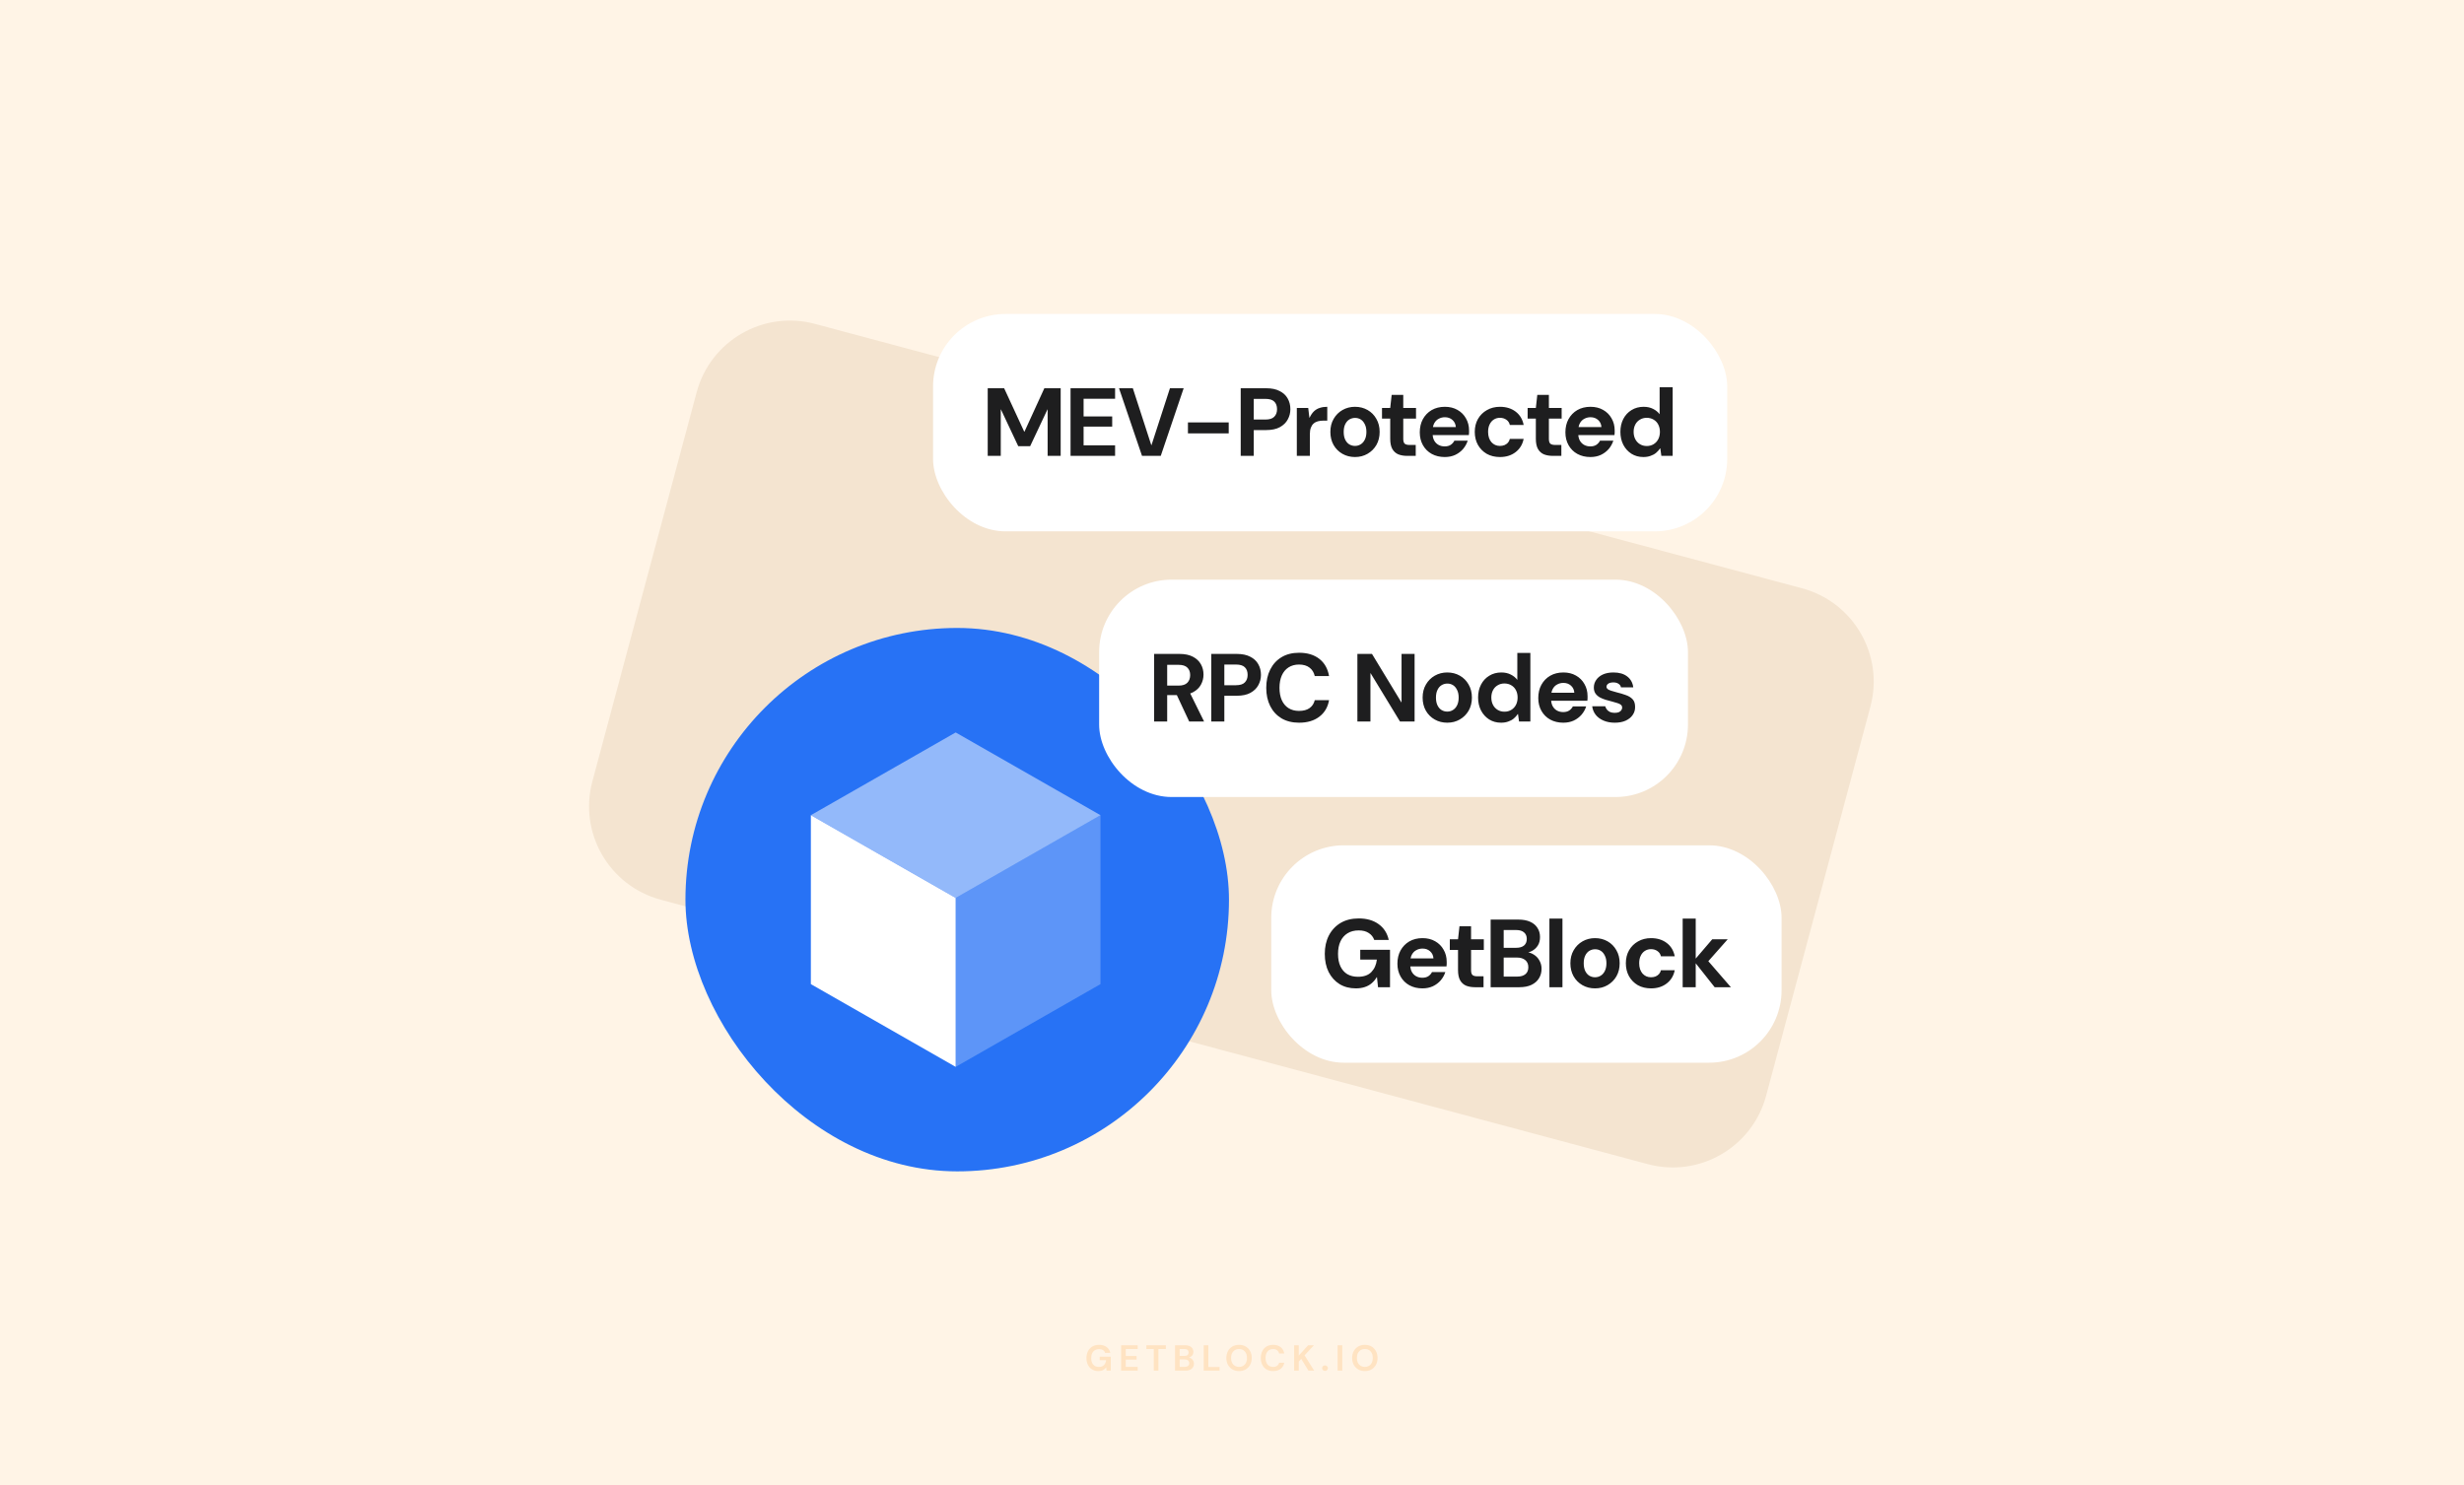 <svg width="816" height="492" viewBox="0 0 816 492" fill="none" xmlns="http://www.w3.org/2000/svg">
<rect width="816" height="492" fill="#FFF4E6"/>
<path d="M230.718 129.91C235.292 112.839 252.839 102.708 269.91 107.282L596.791 194.87C613.862 199.444 623.992 216.991 619.418 234.062L584.876 362.976C580.302 380.046 562.755 390.177 545.684 385.603L218.803 298.015C201.732 293.441 191.601 275.895 196.175 258.824L230.718 129.91Z" fill="#F4E4D0"/>
<path opacity="0.16" d="M363.747 454.144C362.955 454.144 362.263 453.964 361.671 453.604C361.079 453.244 360.619 452.744 360.291 452.104C359.963 451.456 359.799 450.704 359.799 449.848C359.799 448.984 359.967 448.224 360.303 447.568C360.647 446.904 361.131 446.388 361.755 446.02C362.387 445.644 363.135 445.456 363.999 445.456C364.983 445.456 365.799 445.692 366.447 446.164C367.095 446.636 367.515 447.288 367.707 448.12H365.991C365.863 447.728 365.631 447.424 365.295 447.208C364.959 446.984 364.527 446.872 363.999 446.872C363.159 446.872 362.511 447.14 362.055 447.676C361.599 448.204 361.371 448.932 361.371 449.86C361.371 450.788 361.595 451.508 362.043 452.02C362.499 452.524 363.115 452.776 363.891 452.776C364.651 452.776 365.223 452.572 365.607 452.164C365.999 451.748 366.235 451.204 366.315 450.532H364.191V449.38H367.863V454H366.447L366.327 452.896C366.055 453.296 365.715 453.604 365.307 453.82C364.899 454.036 364.379 454.144 363.747 454.144ZM371.277 454V445.6H376.761V446.836H372.813V449.14H376.401V450.34H372.813V452.764H376.761V454H371.277ZM382.09 454V446.836H379.642V445.6H386.086V446.836H383.626V454H382.09ZM389.144 454V445.6H392.516C393.388 445.6 394.052 445.804 394.508 446.212C394.972 446.612 395.204 447.128 395.204 447.76C395.204 448.288 395.06 448.712 394.772 449.032C394.492 449.344 394.148 449.556 393.74 449.668C394.22 449.764 394.616 450.004 394.928 450.388C395.24 450.764 395.396 451.204 395.396 451.708C395.396 452.372 395.156 452.92 394.676 453.352C394.196 453.784 393.516 454 392.636 454H389.144ZM390.68 449.128H392.288C392.72 449.128 393.052 449.028 393.284 448.828C393.516 448.628 393.632 448.344 393.632 447.976C393.632 447.624 393.516 447.348 393.284 447.148C393.06 446.94 392.72 446.836 392.264 446.836H390.68V449.128ZM390.68 452.752H392.396C392.852 452.752 393.204 452.648 393.452 452.44C393.708 452.224 393.836 451.924 393.836 451.54C393.836 451.148 393.704 450.84 393.44 450.616C393.176 450.392 392.82 450.28 392.372 450.28H390.68V452.752ZM398.634 454V445.6H400.17V452.8H403.89V454H398.634ZM410.338 454.144C409.498 454.144 408.762 453.96 408.13 453.592C407.506 453.224 407.014 452.716 406.654 452.068C406.302 451.412 406.126 450.656 406.126 449.8C406.126 448.944 406.302 448.192 406.654 447.544C407.014 446.888 407.506 446.376 408.13 446.008C408.762 445.64 409.498 445.456 410.338 445.456C411.17 445.456 411.902 445.64 412.534 446.008C413.166 446.376 413.658 446.888 414.01 447.544C414.362 448.192 414.538 448.944 414.538 449.8C414.538 450.656 414.362 451.412 414.01 452.068C413.658 452.716 413.166 453.224 412.534 453.592C411.902 453.96 411.17 454.144 410.338 454.144ZM410.338 452.764C411.138 452.764 411.774 452.5 412.246 451.972C412.726 451.444 412.966 450.72 412.966 449.8C412.966 448.88 412.726 448.156 412.246 447.628C411.774 447.1 411.138 446.836 410.338 446.836C409.538 446.836 408.898 447.1 408.418 447.628C407.938 448.156 407.698 448.88 407.698 449.8C407.698 450.72 407.938 451.444 408.418 451.972C408.898 452.5 409.538 452.764 410.338 452.764ZM421.618 454.144C420.77 454.144 420.042 453.964 419.434 453.604C418.826 453.236 418.358 452.728 418.03 452.08C417.702 451.424 417.538 450.668 417.538 449.812C417.538 448.956 417.702 448.2 418.03 447.544C418.358 446.888 418.826 446.376 419.434 446.008C420.042 445.64 420.77 445.456 421.618 445.456C422.626 445.456 423.45 445.708 424.09 446.212C424.738 446.708 425.142 447.408 425.302 448.312H423.61C423.506 447.856 423.282 447.5 422.938 447.244C422.602 446.98 422.154 446.848 421.594 446.848C420.818 446.848 420.21 447.112 419.77 447.64C419.33 448.168 419.11 448.892 419.11 449.812C419.11 450.732 419.33 451.456 419.77 451.984C420.21 452.504 420.818 452.764 421.594 452.764C422.154 452.764 422.602 452.644 422.938 452.404C423.282 452.156 423.506 451.816 423.61 451.384H425.302C425.142 452.248 424.738 452.924 424.09 453.412C423.45 453.9 422.626 454.144 421.618 454.144ZM428.582 454V445.6H430.118V448.996L433.226 445.6H435.122L432.026 448.936L435.206 454H433.322L430.922 450.112L430.118 450.988V454H428.582ZM438.802 454.084C438.522 454.084 438.29 453.996 438.106 453.82C437.93 453.644 437.842 453.432 437.842 453.184C437.842 452.928 437.93 452.712 438.106 452.536C438.29 452.36 438.522 452.272 438.802 452.272C439.082 452.272 439.31 452.36 439.486 452.536C439.67 452.712 439.762 452.928 439.762 453.184C439.762 453.432 439.67 453.644 439.486 453.82C439.31 453.996 439.082 454.084 438.802 454.084ZM442.98 454V445.6H444.516V454H442.98ZM452 454.144C451.16 454.144 450.424 453.96 449.792 453.592C449.168 453.224 448.676 452.716 448.316 452.068C447.964 451.412 447.788 450.656 447.788 449.8C447.788 448.944 447.964 448.192 448.316 447.544C448.676 446.888 449.168 446.376 449.792 446.008C450.424 445.64 451.16 445.456 452 445.456C452.832 445.456 453.564 445.64 454.196 446.008C454.828 446.376 455.32 446.888 455.672 447.544C456.024 448.192 456.2 448.944 456.2 449.8C456.2 450.656 456.024 451.412 455.672 452.068C455.32 452.716 454.828 453.224 454.196 453.592C453.564 453.96 452.832 454.144 452 454.144ZM452 452.764C452.8 452.764 453.436 452.5 453.908 451.972C454.388 451.444 454.628 450.72 454.628 449.8C454.628 448.88 454.388 448.156 453.908 447.628C453.436 447.1 452.8 446.836 452 446.836C451.2 446.836 450.56 447.1 450.08 447.628C449.6 448.156 449.36 448.88 449.36 449.8C449.36 450.72 449.6 451.444 450.08 451.972C450.56 452.5 451.2 452.764 452 452.764Z" fill="#FF8800"/>
<rect x="309" y="104" width="263" height="72" rx="24" fill="white"/>
<path d="M327.103 151V128.6H332.543L339.199 143H339.263L345.855 128.6H351.263V151H346.943V135.64H346.879L341.151 147.8H337.215L331.487 135.64H331.423V151H327.103ZM354.533 151V128.6H369.285V132.088H358.853V137.944H368.325V141.304H358.853V147.512H369.285V151H354.533ZM378.2 151L370.584 128.6H375.16L381.272 147.448H381.336L387.448 128.6H391.992L384.408 151H378.2ZM393.409 143.544V139.928H406.913V143.544H393.409ZM410.885 151V128.6H419.301C421.114 128.6 422.608 128.909 423.781 129.528C424.976 130.125 425.861 130.947 426.437 131.992C427.034 133.037 427.333 134.221 427.333 135.544C427.333 136.76 427.045 137.891 426.469 138.936C425.914 139.981 425.04 140.835 423.845 141.496C422.672 142.136 421.157 142.456 419.301 142.456H415.205V151H410.885ZM415.205 138.968H419.045C420.41 138.968 421.392 138.659 421.989 138.04C422.608 137.421 422.917 136.589 422.917 135.544C422.917 134.456 422.608 133.613 421.989 133.016C421.392 132.419 420.41 132.12 419.045 132.12H415.205V138.968ZM429.468 151V135.128H433.244L433.628 138.36H433.692C434.119 137.464 434.61 136.749 435.164 136.216C435.74 135.683 436.391 135.309 437.116 135.096C437.842 134.861 438.652 134.744 439.548 134.744V139.32H438.364C437.66 139.32 437.02 139.395 436.444 139.544C435.89 139.693 435.41 139.949 435.004 140.312C434.62 140.653 434.322 141.112 434.108 141.688C433.895 142.264 433.788 142.979 433.788 143.832V151H429.468ZM448.735 151.384C447.199 151.384 445.812 151.032 444.575 150.328C443.337 149.624 442.356 148.643 441.631 147.384C440.927 146.125 440.575 144.685 440.575 143.064C440.575 141.421 440.937 139.981 441.663 138.744C442.388 137.485 443.369 136.504 444.607 135.8C445.844 135.096 447.22 134.744 448.735 134.744C450.271 134.744 451.657 135.096 452.895 135.8C454.132 136.504 455.103 137.485 455.807 138.744C456.532 139.981 456.895 141.421 456.895 143.064C456.895 144.707 456.532 146.157 455.807 147.416C455.081 148.653 454.1 149.624 452.863 150.328C451.647 151.032 450.271 151.384 448.735 151.384ZM448.735 147.704C449.417 147.704 450.036 147.533 450.591 147.192C451.167 146.851 451.625 146.339 451.967 145.656C452.329 144.952 452.511 144.088 452.511 143.064C452.511 142.04 452.329 141.187 451.967 140.504C451.625 139.8 451.177 139.277 450.623 138.936C450.068 138.595 449.449 138.424 448.767 138.424C448.084 138.424 447.455 138.595 446.879 138.936C446.303 139.277 445.844 139.8 445.503 140.504C445.161 141.187 444.991 142.04 444.991 143.064C444.991 144.088 445.161 144.952 445.503 145.656C445.844 146.339 446.292 146.851 446.847 147.192C447.423 147.533 448.052 147.704 448.735 147.704ZM466.029 151C464.898 151 463.906 150.829 463.053 150.488C462.221 150.125 461.57 149.539 461.101 148.728C460.632 147.896 460.397 146.765 460.397 145.336V138.648H457.677V135.128H460.397L460.877 130.808H464.717V135.128H468.941V138.648H464.717V145.4C464.717 146.147 464.877 146.669 465.197 146.968C465.517 147.245 466.061 147.384 466.829 147.384H468.845V151H466.029ZM478.473 151.384C476.851 151.384 475.411 151.043 474.153 150.36C472.915 149.677 471.945 148.717 471.241 147.48C470.537 146.243 470.185 144.824 470.185 143.224C470.185 141.56 470.526 140.099 471.209 138.84C471.913 137.56 472.883 136.557 474.121 135.832C475.379 135.107 476.841 134.744 478.505 134.744C480.083 134.744 481.47 135.085 482.665 135.768C483.881 136.451 484.819 137.389 485.481 138.584C486.163 139.757 486.505 141.091 486.505 142.584C486.505 142.797 486.505 143.043 486.505 143.32C486.505 143.576 486.483 143.843 486.441 144.12H473.257V141.464H482.121C482.057 140.483 481.683 139.693 481.001 139.096C480.339 138.499 479.507 138.2 478.505 138.2C477.758 138.2 477.075 138.371 476.457 138.712C475.838 139.032 475.347 139.523 474.985 140.184C474.622 140.845 474.441 141.688 474.441 142.712V143.64C474.441 144.515 474.611 145.272 474.953 145.912C475.294 146.531 475.763 147.011 476.361 147.352C476.979 147.693 477.673 147.864 478.441 147.864C479.23 147.864 479.891 147.693 480.425 147.352C480.958 146.989 481.363 146.531 481.641 145.976H486.057C485.737 146.979 485.225 147.896 484.521 148.728C483.817 149.539 482.953 150.189 481.929 150.68C480.905 151.149 479.753 151.384 478.473 151.384ZM496.748 151.384C495.084 151.384 493.623 151.032 492.364 150.328C491.127 149.603 490.156 148.621 489.452 147.384C488.748 146.125 488.396 144.685 488.396 143.064C488.396 141.443 488.748 140.013 489.452 138.776C490.177 137.517 491.169 136.536 492.428 135.832C493.687 135.107 495.127 134.744 496.748 134.744C498.796 134.744 500.524 135.277 501.932 136.344C503.34 137.411 504.225 138.883 504.588 140.76H500.012C499.841 140.013 499.457 139.437 498.86 139.032C498.263 138.605 497.548 138.392 496.716 138.392C495.969 138.392 495.297 138.584 494.7 138.968C494.124 139.331 493.665 139.864 493.324 140.568C492.983 141.251 492.812 142.083 492.812 143.064C492.812 143.789 492.908 144.44 493.1 145.016C493.292 145.571 493.559 146.051 493.9 146.456C494.263 146.861 494.679 147.171 495.148 147.384C495.617 147.597 496.14 147.704 496.716 147.704C497.271 147.704 497.772 147.619 498.22 147.448C498.668 147.256 499.052 146.989 499.372 146.648C499.692 146.285 499.905 145.859 500.012 145.368H504.588C504.225 147.203 503.34 148.664 501.932 149.752C500.524 150.84 498.796 151.384 496.748 151.384ZM514.257 151C513.126 151 512.134 150.829 511.281 150.488C510.449 150.125 509.798 149.539 509.329 148.728C508.859 147.896 508.625 146.765 508.625 145.336V138.648H505.905V135.128H508.625L509.105 130.808H512.945V135.128H517.169V138.648H512.945V145.4C512.945 146.147 513.105 146.669 513.425 146.968C513.745 147.245 514.289 147.384 515.057 147.384H517.073V151H514.257ZM526.7 151.384C525.079 151.384 523.639 151.043 522.38 150.36C521.143 149.677 520.172 148.717 519.468 147.48C518.764 146.243 518.412 144.824 518.412 143.224C518.412 141.56 518.753 140.099 519.436 138.84C520.14 137.56 521.111 136.557 522.348 135.832C523.607 135.107 525.068 134.744 526.732 134.744C528.311 134.744 529.697 135.085 530.892 135.768C532.108 136.451 533.047 137.389 533.708 138.584C534.391 139.757 534.732 141.091 534.732 142.584C534.732 142.797 534.732 143.043 534.732 143.32C534.732 143.576 534.711 143.843 534.668 144.12H521.484V141.464H530.348C530.284 140.483 529.911 139.693 529.228 139.096C528.567 138.499 527.735 138.2 526.732 138.2C525.985 138.2 525.303 138.371 524.684 138.712C524.065 139.032 523.575 139.523 523.212 140.184C522.849 140.845 522.668 141.688 522.668 142.712V143.64C522.668 144.515 522.839 145.272 523.18 145.912C523.521 146.531 523.991 147.011 524.588 147.352C525.207 147.693 525.9 147.864 526.668 147.864C527.457 147.864 528.119 147.693 528.652 147.352C529.185 146.989 529.591 146.531 529.868 145.976H534.284C533.964 146.979 533.452 147.896 532.748 148.728C532.044 149.539 531.18 150.189 530.156 150.68C529.132 151.149 527.98 151.384 526.7 151.384ZM544.239 151.384C542.746 151.384 541.423 151.021 540.271 150.296C539.141 149.571 538.245 148.579 537.583 147.32C536.943 146.061 536.623 144.632 536.623 143.032C536.623 141.453 536.943 140.035 537.583 138.776C538.245 137.517 539.151 136.536 540.303 135.832C541.477 135.107 542.821 134.744 544.335 134.744C545.53 134.744 546.575 134.979 547.471 135.448C548.367 135.896 549.082 136.483 549.615 137.208V128.28H553.935V151H550.191L549.839 148.504H549.775C549.413 149.059 548.965 149.56 548.431 150.008C547.919 150.435 547.311 150.765 546.607 151C545.925 151.256 545.135 151.384 544.239 151.384ZM545.359 147.736C546.213 147.736 546.97 147.533 547.631 147.128C548.293 146.723 548.805 146.168 549.167 145.464C549.53 144.76 549.711 143.949 549.711 143.032C549.711 142.136 549.53 141.336 549.167 140.632C548.805 139.928 548.293 139.384 547.631 139C546.97 138.595 546.202 138.392 545.327 138.392C544.495 138.392 543.749 138.595 543.087 139C542.426 139.384 541.914 139.928 541.551 140.632C541.189 141.336 541.007 142.136 541.007 143.032C541.007 143.949 541.189 144.76 541.551 145.464C541.914 146.168 542.426 146.723 543.087 147.128C543.749 147.533 544.506 147.736 545.359 147.736Z" fill="#1E1E1F"/>
<rect x="227" y="208" width="180" height="180" rx="90" fill="#2772F5"/>
<path d="M316.488 297.43V353.384L268.533 325.978V270.024L316.488 297.43Z" fill="white"/>
<path opacity="0.25" d="M316.486 297.43L364.441 270.024V325.978L316.486 353.384V297.43Z" fill="white"/>
<path opacity="0.5" d="M316.488 242.615L364.442 270.021L316.488 297.427L268.533 270.021L316.488 242.615Z" fill="white"/>
<rect x="364" y="192" width="195" height="72" rx="24" fill="white"/>
<path d="M382.213 239V216.6H390.597C392.389 216.6 393.871 216.909 395.045 217.528C396.239 218.147 397.125 218.979 397.701 220.024C398.277 221.048 398.565 222.189 398.565 223.448C398.565 224.643 398.277 225.763 397.701 226.808C397.146 227.832 396.271 228.664 395.077 229.304C393.903 229.923 392.389 230.232 390.533 230.232H386.533V239H382.213ZM393.829 239L389.221 229.144H393.893L398.757 239H393.829ZM386.533 227.096H390.309C391.631 227.096 392.602 226.776 393.221 226.136C393.839 225.496 394.149 224.653 394.149 223.608C394.149 222.563 393.839 221.741 393.221 221.144C392.602 220.525 391.631 220.216 390.309 220.216H386.533V227.096ZM401.143 239V216.6H409.559C411.372 216.6 412.865 216.909 414.039 217.528C415.233 218.125 416.119 218.947 416.695 219.992C417.292 221.037 417.591 222.221 417.591 223.544C417.591 224.76 417.303 225.891 416.727 226.936C416.172 227.981 415.297 228.835 414.103 229.496C412.929 230.136 411.415 230.456 409.559 230.456H405.463V239H401.143ZM405.463 226.968H409.303C410.668 226.968 411.649 226.659 412.247 226.04C412.865 225.421 413.175 224.589 413.175 223.544C413.175 222.456 412.865 221.613 412.247 221.016C411.649 220.419 410.668 220.12 409.303 220.12H405.463V226.968ZM430.222 239.384C427.982 239.384 426.041 238.904 424.398 237.944C422.777 236.963 421.529 235.608 420.654 233.88C419.779 232.131 419.342 230.115 419.342 227.832C419.342 225.549 419.779 223.533 420.654 221.784C421.529 220.035 422.777 218.669 424.398 217.688C426.019 216.707 427.961 216.216 430.222 216.216C432.953 216.216 435.182 216.888 436.91 218.232C438.638 219.576 439.715 221.475 440.142 223.928H435.406C435.129 222.733 434.553 221.805 433.678 221.144C432.803 220.461 431.641 220.12 430.19 220.12C428.846 220.12 427.683 220.44 426.702 221.08C425.742 221.699 425.006 222.584 424.494 223.736C423.982 224.888 423.726 226.253 423.726 227.832C423.726 229.411 423.982 230.776 424.494 231.928C425.006 233.059 425.742 233.933 426.702 234.552C427.683 235.171 428.846 235.48 430.19 235.48C431.641 235.48 432.803 235.171 433.678 234.552C434.553 233.933 435.129 233.059 435.406 231.928H440.142C439.737 234.253 438.659 236.077 436.91 237.4C435.182 238.723 432.953 239.384 430.222 239.384ZM449.526 239V216.6H454.358L464.086 232.632H464.15V216.6H468.47V239H463.638L453.91 223H453.846V239H449.526ZM479.29 239.384C477.754 239.384 476.367 239.032 475.13 238.328C473.892 237.624 472.911 236.643 472.186 235.384C471.482 234.125 471.13 232.685 471.13 231.064C471.13 229.421 471.492 227.981 472.218 226.744C472.943 225.485 473.924 224.504 475.162 223.8C476.399 223.096 477.775 222.744 479.29 222.744C480.826 222.744 482.212 223.096 483.45 223.8C484.687 224.504 485.658 225.485 486.362 226.744C487.087 227.981 487.45 229.421 487.45 231.064C487.45 232.707 487.087 234.157 486.362 235.416C485.636 236.653 484.655 237.624 483.418 238.328C482.202 239.032 480.826 239.384 479.29 239.384ZM479.29 235.704C479.972 235.704 480.591 235.533 481.146 235.192C481.722 234.851 482.18 234.339 482.522 233.656C482.884 232.952 483.066 232.088 483.066 231.064C483.066 230.04 482.884 229.187 482.522 228.504C482.18 227.8 481.732 227.277 481.178 226.936C480.623 226.595 480.004 226.424 479.322 226.424C478.639 226.424 478.01 226.595 477.434 226.936C476.858 227.277 476.399 227.8 476.058 228.504C475.716 229.187 475.546 230.04 475.546 231.064C475.546 232.088 475.716 232.952 476.058 233.656C476.399 234.339 476.847 234.851 477.402 235.192C477.978 235.533 478.607 235.704 479.29 235.704ZM497.113 239.384C495.62 239.384 494.297 239.021 493.145 238.296C492.014 237.571 491.118 236.579 490.457 235.32C489.817 234.061 489.497 232.632 489.497 231.032C489.497 229.453 489.817 228.035 490.457 226.776C491.118 225.517 492.025 224.536 493.177 223.832C494.35 223.107 495.694 222.744 497.209 222.744C498.404 222.744 499.449 222.979 500.345 223.448C501.241 223.896 501.956 224.483 502.489 225.208V216.28H506.809V239H503.065L502.713 236.504H502.649C502.286 237.059 501.838 237.56 501.305 238.008C500.793 238.435 500.185 238.765 499.481 239C498.798 239.256 498.009 239.384 497.113 239.384ZM498.233 235.736C499.086 235.736 499.844 235.533 500.505 235.128C501.166 234.723 501.678 234.168 502.041 233.464C502.404 232.76 502.585 231.949 502.585 231.032C502.585 230.136 502.404 229.336 502.041 228.632C501.678 227.928 501.166 227.384 500.505 227C499.844 226.595 499.076 226.392 498.201 226.392C497.369 226.392 496.622 226.595 495.961 227C495.3 227.384 494.788 227.928 494.425 228.632C494.062 229.336 493.881 230.136 493.881 231.032C493.881 231.949 494.062 232.76 494.425 233.464C494.788 234.168 495.3 234.723 495.961 235.128C496.622 235.533 497.38 235.736 498.233 235.736ZM517.715 239.384C516.094 239.384 514.654 239.043 513.395 238.36C512.158 237.677 511.187 236.717 510.483 235.48C509.779 234.243 509.427 232.824 509.427 231.224C509.427 229.56 509.768 228.099 510.451 226.84C511.155 225.56 512.126 224.557 513.363 223.832C514.622 223.107 516.083 222.744 517.747 222.744C519.326 222.744 520.712 223.085 521.907 223.768C523.123 224.451 524.062 225.389 524.723 226.584C525.406 227.757 525.747 229.091 525.747 230.584C525.747 230.797 525.747 231.043 525.747 231.32C525.747 231.576 525.726 231.843 525.683 232.12H512.499V229.464H521.363C521.299 228.483 520.926 227.693 520.243 227.096C519.582 226.499 518.75 226.2 517.747 226.2C517 226.2 516.318 226.371 515.699 226.712C515.08 227.032 514.59 227.523 514.227 228.184C513.864 228.845 513.683 229.688 513.683 230.712V231.64C513.683 232.515 513.854 233.272 514.195 233.912C514.536 234.531 515.006 235.011 515.603 235.352C516.222 235.693 516.915 235.864 517.683 235.864C518.472 235.864 519.134 235.693 519.667 235.352C520.2 234.989 520.606 234.531 520.883 233.976H525.299C524.979 234.979 524.467 235.896 523.763 236.728C523.059 237.539 522.195 238.189 521.171 238.68C520.147 239.149 518.995 239.384 517.715 239.384ZM534.774 239.384C533.366 239.384 532.118 239.149 531.03 238.68C529.942 238.211 529.078 237.571 528.438 236.76C527.798 235.928 527.414 234.989 527.286 233.944H531.606C531.713 234.328 531.894 234.691 532.15 235.032C532.406 235.352 532.748 235.619 533.174 235.832C533.622 236.024 534.134 236.12 534.71 236.12C535.286 236.12 535.756 236.045 536.118 235.896C536.481 235.725 536.748 235.512 536.918 235.256C537.11 234.979 537.206 234.701 537.206 234.424C537.206 233.997 537.068 233.677 536.79 233.464C536.534 233.229 536.15 233.037 535.638 232.888C535.148 232.717 534.561 232.547 533.878 232.376C533.196 232.205 532.492 232.013 531.766 231.8C531.062 231.587 530.412 231.32 529.814 231C529.217 230.659 528.737 230.232 528.374 229.72C528.012 229.187 527.83 228.525 527.83 227.736C527.83 226.819 528.086 225.987 528.598 225.24C529.11 224.472 529.846 223.864 530.806 223.416C531.788 222.968 532.961 222.744 534.326 222.744C536.225 222.744 537.74 223.181 538.87 224.056C540.022 224.931 540.694 226.136 540.886 227.672H536.822C536.716 227.16 536.438 226.765 535.99 226.488C535.564 226.189 534.998 226.04 534.294 226.04C533.569 226.04 533.004 226.179 532.598 226.456C532.214 226.733 532.022 227.075 532.022 227.48C532.022 227.779 532.15 228.035 532.406 228.248C532.684 228.461 533.068 228.643 533.558 228.792C534.049 228.941 534.636 229.112 535.318 229.304C536.47 229.581 537.505 229.891 538.422 230.232C539.361 230.552 540.108 231.011 540.662 231.608C541.217 232.184 541.494 233.027 541.494 234.136C541.516 235.139 541.249 236.035 540.694 236.824C540.161 237.613 539.382 238.243 538.358 238.712C537.356 239.16 536.161 239.384 534.774 239.384Z" fill="#1E1E1F"/>
<rect x="421" y="280" width="169" height="72" rx="24" fill="white"/>
<path d="M449 327.384C446.973 327.384 445.181 326.915 443.624 325.976C442.088 325.016 440.883 323.683 440.008 321.976C439.155 320.248 438.728 318.243 438.728 315.96C438.728 313.656 439.176 311.629 440.072 309.88C440.989 308.109 442.28 306.723 443.944 305.72C445.629 304.717 447.645 304.216 449.992 304.216C452.616 304.216 454.803 304.845 456.552 306.104C458.301 307.363 459.421 309.112 459.912 311.352H455.112C454.771 310.371 454.163 309.603 453.288 309.048C452.435 308.472 451.325 308.184 449.96 308.184C448.509 308.184 447.272 308.504 446.248 309.144C445.224 309.784 444.445 310.68 443.912 311.832C443.379 312.984 443.112 314.36 443.112 315.96C443.112 317.581 443.379 318.957 443.912 320.088C444.445 321.219 445.203 322.083 446.184 322.68C447.187 323.256 448.36 323.544 449.704 323.544C451.667 323.544 453.149 323.021 454.152 321.976C455.176 320.909 455.784 319.533 455.976 317.848H450.472V314.616H460.328V327H456.36L456.008 323.672H455.944C455.475 324.461 454.899 325.144 454.216 325.72C453.555 326.275 452.787 326.691 451.912 326.968C451.059 327.245 450.088 327.384 449 327.384ZM471.069 327.384C469.448 327.384 468.008 327.043 466.749 326.36C465.512 325.677 464.541 324.717 463.837 323.48C463.133 322.243 462.781 320.824 462.781 319.224C462.781 317.56 463.122 316.099 463.805 314.84C464.509 313.56 465.48 312.557 466.717 311.832C467.976 311.107 469.437 310.744 471.101 310.744C472.68 310.744 474.066 311.085 475.261 311.768C476.477 312.451 477.416 313.389 478.077 314.584C478.76 315.757 479.101 317.091 479.101 318.584C479.101 318.797 479.101 319.043 479.101 319.32C479.101 319.576 479.08 319.843 479.037 320.12H465.853V317.464H474.717C474.653 316.483 474.28 315.693 473.597 315.096C472.936 314.499 472.104 314.2 471.101 314.2C470.354 314.2 469.672 314.371 469.053 314.712C468.434 315.032 467.944 315.523 467.581 316.184C467.218 316.845 467.037 317.688 467.037 318.712V319.64C467.037 320.515 467.208 321.272 467.549 321.912C467.89 322.531 468.36 323.011 468.957 323.352C469.576 323.693 470.269 323.864 471.037 323.864C471.826 323.864 472.488 323.693 473.021 323.352C473.554 322.989 473.96 322.531 474.237 321.976H478.653C478.333 322.979 477.821 323.896 477.117 324.728C476.413 325.539 475.549 326.189 474.525 326.68C473.501 327.149 472.349 327.384 471.069 327.384ZM488.485 327C487.355 327 486.363 326.829 485.509 326.488C484.677 326.125 484.027 325.539 483.557 324.728C483.088 323.896 482.853 322.765 482.853 321.336V314.648H480.133V311.128H482.853L483.333 306.808H487.173V311.128H491.397V314.648H487.173V321.4C487.173 322.147 487.333 322.669 487.653 322.968C487.973 323.245 488.517 323.384 489.285 323.384H491.301V327H488.485ZM493.655 327V304.6H502.839C504.396 304.6 505.708 304.845 506.775 305.336C507.842 305.827 508.642 306.509 509.175 307.384C509.73 308.237 510.007 309.229 510.007 310.36C510.007 311.491 509.762 312.44 509.271 313.208C508.78 313.976 508.13 314.573 507.319 315C506.53 315.405 505.666 315.64 504.727 315.704L505.207 315.352C506.231 315.395 507.138 315.672 507.927 316.184C508.738 316.675 509.367 317.336 509.815 318.168C510.284 319 510.519 319.907 510.519 320.888C510.519 322.083 510.231 323.139 509.655 324.056C509.1 324.973 508.268 325.699 507.159 326.232C506.071 326.744 504.738 327 503.159 327H493.655ZM497.975 323.48H502.455C503.628 323.48 504.535 323.213 505.175 322.68C505.815 322.147 506.135 321.379 506.135 320.376C506.135 319.373 505.804 318.595 505.143 318.04C504.482 317.464 503.564 317.176 502.391 317.176H497.975V323.48ZM497.975 313.944H502.135C503.266 313.944 504.13 313.688 504.727 313.176C505.324 312.664 505.623 311.939 505.623 311C505.623 310.083 505.324 309.368 504.727 308.856C504.13 308.323 503.255 308.056 502.103 308.056H497.975V313.944ZM513.116 327V304.28H517.436V327H513.116ZM528.223 327.384C526.687 327.384 525.301 327.032 524.063 326.328C522.826 325.624 521.845 324.643 521.119 323.384C520.415 322.125 520.063 320.685 520.063 319.064C520.063 317.421 520.426 315.981 521.151 314.744C521.877 313.485 522.858 312.504 524.095 311.8C525.333 311.096 526.709 310.744 528.223 310.744C529.759 310.744 531.146 311.096 532.383 311.8C533.621 312.504 534.591 313.485 535.295 314.744C536.021 315.981 536.383 317.421 536.383 319.064C536.383 320.707 536.021 322.157 535.295 323.416C534.57 324.653 533.589 325.624 532.351 326.328C531.135 327.032 529.759 327.384 528.223 327.384ZM528.223 323.704C528.906 323.704 529.525 323.533 530.079 323.192C530.655 322.851 531.114 322.339 531.455 321.656C531.818 320.952 531.999 320.088 531.999 319.064C531.999 318.04 531.818 317.187 531.455 316.504C531.114 315.8 530.666 315.277 530.111 314.936C529.557 314.595 528.938 314.424 528.255 314.424C527.573 314.424 526.943 314.595 526.367 314.936C525.791 315.277 525.333 315.8 524.991 316.504C524.65 317.187 524.479 318.04 524.479 319.064C524.479 320.088 524.65 320.952 524.991 321.656C525.333 322.339 525.781 322.851 526.335 323.192C526.911 323.533 527.541 323.704 528.223 323.704ZM546.783 327.384C545.119 327.384 543.658 327.032 542.399 326.328C541.162 325.603 540.191 324.621 539.487 323.384C538.783 322.125 538.431 320.685 538.431 319.064C538.431 317.443 538.783 316.013 539.487 314.776C540.212 313.517 541.204 312.536 542.463 311.832C543.722 311.107 545.162 310.744 546.783 310.744C548.831 310.744 550.559 311.277 551.967 312.344C553.375 313.411 554.26 314.883 554.623 316.76H550.047C549.876 316.013 549.492 315.437 548.895 315.032C548.298 314.605 547.583 314.392 546.751 314.392C546.004 314.392 545.332 314.584 544.735 314.968C544.159 315.331 543.7 315.864 543.359 316.568C543.018 317.251 542.847 318.083 542.847 319.064C542.847 319.789 542.943 320.44 543.135 321.016C543.327 321.571 543.594 322.051 543.935 322.456C544.298 322.861 544.714 323.171 545.183 323.384C545.652 323.597 546.175 323.704 546.751 323.704C547.306 323.704 547.807 323.619 548.255 323.448C548.703 323.256 549.087 322.989 549.407 322.648C549.727 322.285 549.94 321.859 550.047 321.368H554.623C554.26 323.203 553.375 324.664 551.967 325.752C550.559 326.84 548.831 327.384 546.783 327.384ZM567.841 327L560.929 318.264L567.041 311.128H572.161L564.257 320.056L564.225 316.632L573.217 327H567.841ZM557.249 327V304.28H561.569V327H557.249Z" fill="#1E1E1F"/>
</svg>
